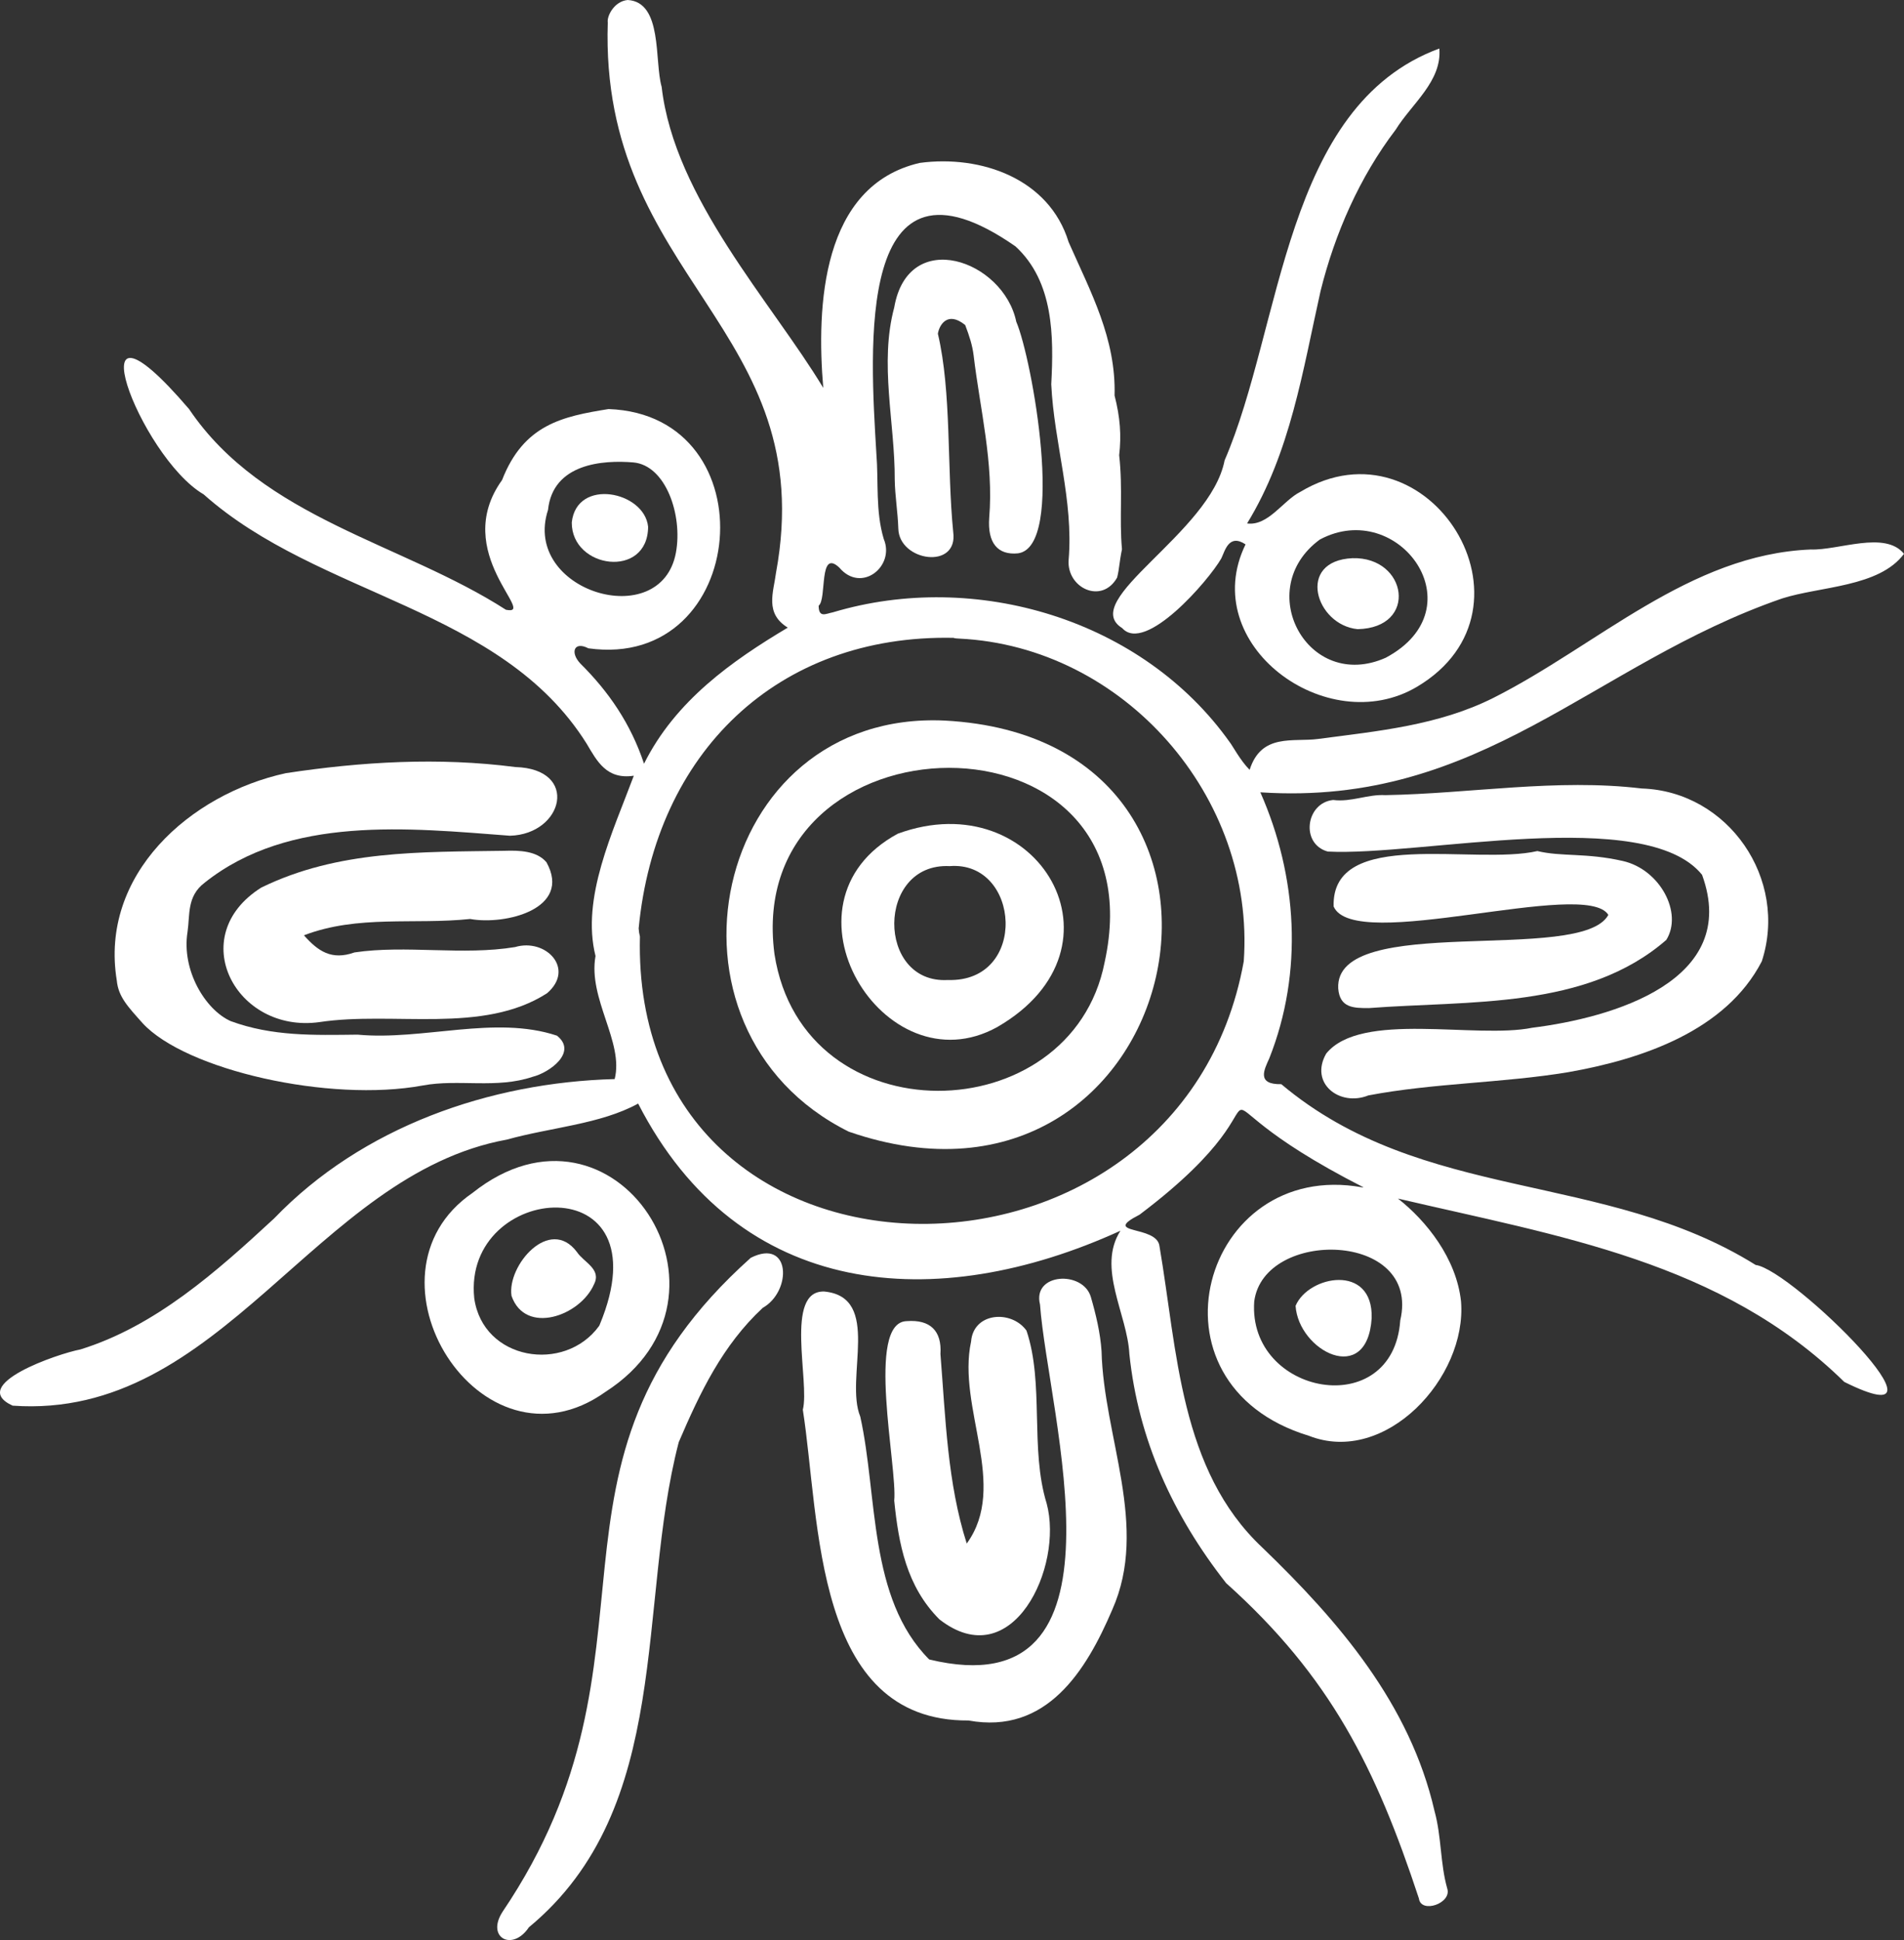 <?xml version="1.0" encoding="UTF-8" standalone="no"?>
<!-- Generator: Adobe Illustrator 28.0.0, SVG Export Plug-In . SVG Version: 6.00 Build 0)  -->

<svg
   version="1.1"
   id="Layer_1"
   x="0px"
   y="0px"
   viewBox="0 0 745.746 759.783"
   fill="#ffffff"
   xml:space="preserve"
   sodipodi:docname="a1352ce6baa90e8f77ce4e1585d0c73f.svg"
   width="745.746"
   height="759.783"
   xmlns:inkscape="http://www.inkscape.org/namespaces/inkscape"
   xmlns:sodipodi="http://sodipodi.sourceforge.net/DTD/sodipodi-0.dtd"
   xmlns="http://www.w3.org/2000/svg"
   xmlns:svg="http://www.w3.org/2000/svg"><rect x="0" y="0" width="745.746" height="759.783" fill="#333333" stroke="none"/><defs
   id="defs39" /><sodipodi:namedview
   id="namedview37"
   pagecolor="#ffffff"
   bordercolor="#666666"
   borderopacity="1.0"
   inkscape:pageshadow="2"
   inkscape:pageopacity="0.0"
   inkscape:pagecheckerboard="0" />
<path
   class="st0"
   d="m 294.046,492.6 c -91.3,81.7 -28.8,154.9 -97.2,256.1 -6.6,10.2 3.9,15.7 10.3,6.1 56.8,-47 42.1,-126.2 58.7,-190 8.4,-19.6 17.2,-38 32.9,-52.6 11.5,-6.5 11,-27.5 -4.7,-19.6 z"
   id="path2" />
<path
   class="st0"
   d="m 165.646,425.1 c 13.9,-2.6 28.9,1.4 43,-3.4 6.5,-1.6 17.7,-9.6 9.5,-16.1 -24.3,-8.1 -52.5,2 -78.1,-0.4 -17.2,0.2 -33.4,0.7 -49.7,-5.3 -9.9,-4.4 -19.3,-19.9 -16.9,-34.9 1,-6.8 -0.3,-14 6.7,-19.3 33.2,-26.5 80.1,-21.4 119.6,-18.4 21,-0.6 27.3,-26.2 2.1,-26.9 -30,-3.9 -60.3,-2.1 -89.9,2.4 -37.6,8.2 -73,39.8 -66.2,81.2 0.6,6.4 4.4,10.3 10.1,16.7 16.8,18.3 73.1,31.2 109.8,24.4 z"
   id="path4" />
<path
   class="st0"
   d="m 745.746,216.9 c -7.4,-9.2 -25.7,-1.3 -36.5,-1.7 -47.5,1.9 -83.6,37.6 -124.3,58.1 -21.5,10.8 -45.2,13 -68.7,16.1 -9.7,1.3 -22.2,-2.4 -26.8,12.1 -3.6,-3.6 -6.8,-9.6 -7.7,-10.7 -34.2,-48.3 -99.7,-67.7 -155.5,-51 -2.7,0.5 -5.6,2.4 -5.6,-2.6 3.3,-2.5 -0.1,-22.6 8.1,-14.9 8.6,10.2 21.9,-0.5 17.4,-11.2 -3.3,-11 -2,-22.4 -2.9,-33.5 -2.4,-40.7 -8.5,-125 54.5,-81.1 15,13.8 15,35.3 14,54 1.1,23.1 8.8,45.4 6.8,68.9 -0.7,10.9 13,17.4 19,6.8 0.9,-3.6 0.8,-5.7 1.9,-11.1 -1.1,-12 0.4,-23.6 -1.1,-36.8 0.9,-7.8 0.4,-14.8 -1.8,-23.4 0.6,-22.3 -9.3,-40.4 -18,-60.1 -7.6,-24.9 -34.4,-34.2 -58.3,-31 -38.5,8.9 -40.5,56.1 -37.8,88.1 -20.1,-33.4 -58.3,-74.2 -63.3,-117.9 -2.9,-10.1 0.5,-33.2 -13.3,-34 -5.3,0.5 -8.2,6.3 -7.8,8.8 -3.3,100.6 83.5,119.5 65.9,215.5 -1,7.7 -4.5,15.9 4.6,21.5 -21.8,13 -44,28.6 -56.3,53.3 -5.2,-15.7 -13.9,-28.3 -25,-39.3 -4,-4.3 -2.4,-8.8 3.2,-5.9 63.1,8.8 71.4,-91.4 7.9,-93.7 -18,2.9 -33.2,6 -41.7,27.8 -20.4,28.4 14.3,53.4 1.5,50.8 -40.7,-26.2 -95.1,-35.6 -124.1,-78.6 -46.9,-54.8 -19.5,18.7 5.7,33.4 45.3,40.3 116.4,44.1 150,97.6 4.1,6.9 7.8,14.2 18.5,12.6 -8.2,22 -20.7,47.9 -15,70.6 -3,16.8 11.2,33.7 7.5,48.2 -48.9,1.3 -98.9,18.7 -133.4,54.6 -22.6,20.9 -46.5,42.2 -75.9,51.3 -8.6,1.6 -44.4,13.8 -26.5,22 C 86.946,556.3 123.246,460 198.546,446.3 c 17.2,-4.8 36.6,-6 51.4,-14.1 39.5,77 116.8,82.7 188.9,49.8 -9.3,14.6 2.7,32.6 3.5,48.3 3.5,33.5 17.1,63.2 37.9,89.7 40.9,36.7 58.6,72.3 75.5,123.5 0.8,6.1 13,1.9 11.1,-3.9 -2.8,-9.9 -2.2,-20.3 -5,-30.4 -9.6,-41.8 -37.4,-74.2 -67.4,-103.1 -32.4,-30.4 -33.3,-77.1 -40.3,-118 -0.9,-8.5 -23.4,-4.4 -7.8,-12.4 70.3,-53 5.6,-52.6 87.7,-10.7 -0.2,0 -0.4,0 -0.5,0 -62.5,-11.3 -87.8,77 -20.9,97.3 30,11.8 62,-22.8 59.6,-52.6 -1.8,-16.9 -13.6,-31.6 -24.7,-40.3 62.7,14.7 126.7,24.6 174.8,71.8 48.1,23.9 -20.4,-44 -34.7,-45.8 -59.3,-37 -130.4,-24.2 -185.8,-70.8 -9.8,0.2 -6.7,-5.7 -4.7,-10.1 13.4,-33.8 11,-71.4 -3.5,-104.2 86.8,5.7 130,-50.2 204.3,-75.9 14.9,-4.8 38.1,-4.4 47.8,-17.5 z m -531.1,-17.2 c 1.9,-18.2 21.5,-19.6 33.4,-18.6 12.7,1.1 19.4,20.6 16.7,35.3 -5.8,31.7 -60.5,15.1 -50.1,-16.7 z m -146.5,334 v 0 c 0.1,-0.2 0.1,-0.5 0.2,-0.7 -0.1,0.2 -0.2,0.4 -0.2,0.7 z M 487.146,376.5 c -25.1,139.4 -240.1,137.9 -236.5,-9.7 -0.3,-1.2 -0.4,-1.9 -0.5,-3.2 6.6,-68.7 54.2,-115.2 123.3,-113.8 0.7,0.3 1.6,0.2 2.3,0.3 64.5,3.1 116,62 111.4,126.4 z m 61.3,140.6 c -2.8,40 -59.8,29.3 -57.2,-7.4 3.7,-28.7 65.4,-27.6 57.2,7.4 z"
   id="path6" />
<path
   class="st0"
   d="m 643.046,308.8 c -33.5,-4 -66.9,2 -100.4,2.6 -7,-0.4 -13.3,2.8 -20.5,1.9 -10.7,1.1 -12.9,17.2 -2.1,20.2 36.1,1.9 124.5,-18.3 146.6,9.1 15.2,41.6 -35.3,56 -66.5,59.9 -22.2,4.5 -67,-6.7 -80.7,10.1 -6.7,11.7 5.3,20.9 16.5,16.4 25.8,-4.9 52.4,-4.8 78.3,-9.1 29,-5.1 61.7,-16.2 75.8,-43.4 10.5,-32.2 -13.1,-66.6 -47,-67.7 z"
   id="path8" />
<path
   class="st0"
   d="m 355.146,517.4 c -16.2,0.4 -3.6,57.3 -4.9,70.3 1.7,16.9 4.8,33.6 17.7,46.5 28.6,22.3 48.7,-20.6 42,-45.4 -6.6,-21.4 -0.9,-46.9 -7.9,-67.7 -5.9,-8.2 -20.8,-7.2 -21.7,4.3 -5.6,25.9 14.8,56.4 -1.7,79.1 -7.6,-23.8 -8.3,-49.3 -10.3,-74.2 0.6,-9.1 -4,-13.6 -13.2,-12.9 z"
   id="path10" />
<path
   class="st0"
   d="m 431.446,529.1 c -0.5,-7.2 -2.2,-14.3 -4.2,-21.2 -3.1,-10.4 -23,-9.4 -19.9,3 3.1,42.9 38.6,158.8 -43.4,139 -23.9,-24 -20.1,-64 -27,-95.1 -6.2,-15.1 8.6,-46.8 -14.1,-49 -15.7,-0.5 -5.6,35.4 -8.4,46.3 6.8,43.4 4.1,122.1 64.9,121.7 30.6,5.6 46.1,-19.5 56.3,-43.4 14.5,-32.6 -3.4,-67.6 -4.2,-101.3 z"
   id="path12" />
<path
   class="st0"
   d="m 237.146,545.1 c 58.4,-37.5 3.6,-122.2 -52.1,-77.9 -46.9,32.2 3.2,112.8 52.1,77.9 z m -51.4,-36.7 c -4.7,-45.6 75.4,-52.5 49.1,10.5 l -0.2,0.4 c -13.5,18.6 -45.5,13.5 -48.9,-10.9 z"
   id="path14" />
<path
   class="st0"
   d="m 398.746,216.7 c 18.7,-2.6 5.5,-76.3 -0.7,-90.7 -5,-24.1 -42.3,-37.3 -47.8,-5.6 -5.9,22 0.3,45.2 0.2,67.5 0.1,6.3 1.2,12.7 1.4,19.1 0.3,12.9 23.6,16.3 21.5,1.3 -2.5,-25.1 -0.6,-54.7 -6,-77.6 0.5,-3.3 3.7,-9.1 10.7,-3.4 1.7,4.5 2.8,7.9 3.3,11.9 2.5,21.1 7.9,42 6.1,63.6 -0.7,9.8 3.3,14.7 11.3,13.9 z"
   id="path16" />
<path
   class="st0"
   d="m 439.546,246 c 9,10.1 33.9,-18.7 38.8,-27.3 1.4,-2.8 2.9,-9.9 9.5,-5.5 -19.1,39.2 31.9,76.6 67.1,55.8 51.8,-30.7 4.5,-106.4 -45.6,-76.4 -6.8,3.4 -12.6,13.5 -20.9,12.4 17,-27.7 21.8,-59.9 28.8,-91.1 5.6,-22.5 15.3,-44.6 29.4,-63.1 6.3,-10.2 18.2,-19 17.1,-31.8 -61,22.5 -61.4,108.8 -84.1,161.3 -5.5,28.5 -57.6,54.8 -40.1,65.7 z m 77.4,-34.7 c 30.9,-16.5 62.2,26.9 25.8,46.3 -30.6,13.6 -52.3,-26.9 -25.8,-46.3 z"
   id="path18" />
<path
   class="st0"
   d="m 602.146,333.3 c -24.7,5.7 -80.7,-9.4 -79.8,21.7 8,18.6 98.7,-11.2 107.6,3.3 -10.5,19.5 -107.3,-1.2 -105.8,28.8 0.6,7.7 6.1,7.7 12,7.7 39.1,-3 85.2,0.6 116.5,-26.7 6.6,-10.6 -2.5,-27.6 -17,-30.9 -14.5,-3.3 -23.9,-1.6 -33.5,-3.9 z"
   id="path20" />
<path
   class="st0"
   d="m 184.146,359.9 c 13.7,2.5 40,-3.9 29.9,-22.2 -3.8,-4.5 -10.6,-4.7 -16.5,-4.5 -32.8,0.5 -65.1,-0.3 -95.2,14.4 -30.2,19 -10,57.2 22.7,52.7 29,-4.4 64,4.9 89.2,-11.3 11.2,-9.6 -0.5,-21.7 -12.5,-18.1 -20.5,3.4 -42.8,-0.9 -62.9,2.1 -9,3.2 -14.3,-0.5 -19.8,-6.7 21.1,-8.1 43.3,-4.1 65.1,-6.4 z"
   id="path22" />
<path
   class="st0"
   d="m 370.046,282.2 c -91.5,-4.3 -118.1,121 -37.6,161 132,45.7 176.3,-153.6 37.6,-161 z m 62.6,94.7 c -13.1,66.4 -118.1,68.8 -129.3,-3.2 -12.7,-96.2 151.9,-99.5 129.3,3.2 z"
   id="path24" />
<path
   class="st0"
   d="m 537.246,516.2 c 0.6,-21.5 -24.8,-16.7 -29.8,-4.8 1.1,17.6 28.1,31.8 29.8,4.8 z"
   id="path26" />
<path
   class="st0"
   d="m 253.846,206.3 c -1.4,-13.9 -28,-19.3 -29.9,-1.7 -0.1,18.2 29.8,22.2 29.9,1.7 z"
   id="path28" />
<path
   class="st0"
   d="m 531.746,246.4 c 23.9,-0.5 19.5,-28.4 -2,-27.8 -22.2,1 -14.5,26.2 2,27.8 z"
   id="path30" />
<path
   class="st0"
   d="m 232.646,503 c 3.1,-6 -4,-8.6 -6.7,-12.7 -10.7,-14.2 -27.4,5.4 -25.6,17.2 5.4,15.5 26.9,7.9 32.3,-4.5 z"
   id="path32" />
<path
   class="st0"
   d="m 351.646,326.5 c -50.1,27.1 -5.4,100.4 39,75.7 53.8,-31.1 15.9,-95.8 -39,-75.7 z m 19.6,57.3 c -28.1,1.6 -28.1,-46 0.7,-44.6 27.8,-2.2 30.9,45.6 -0.7,44.6 z"
   id="path34" />
</svg>
